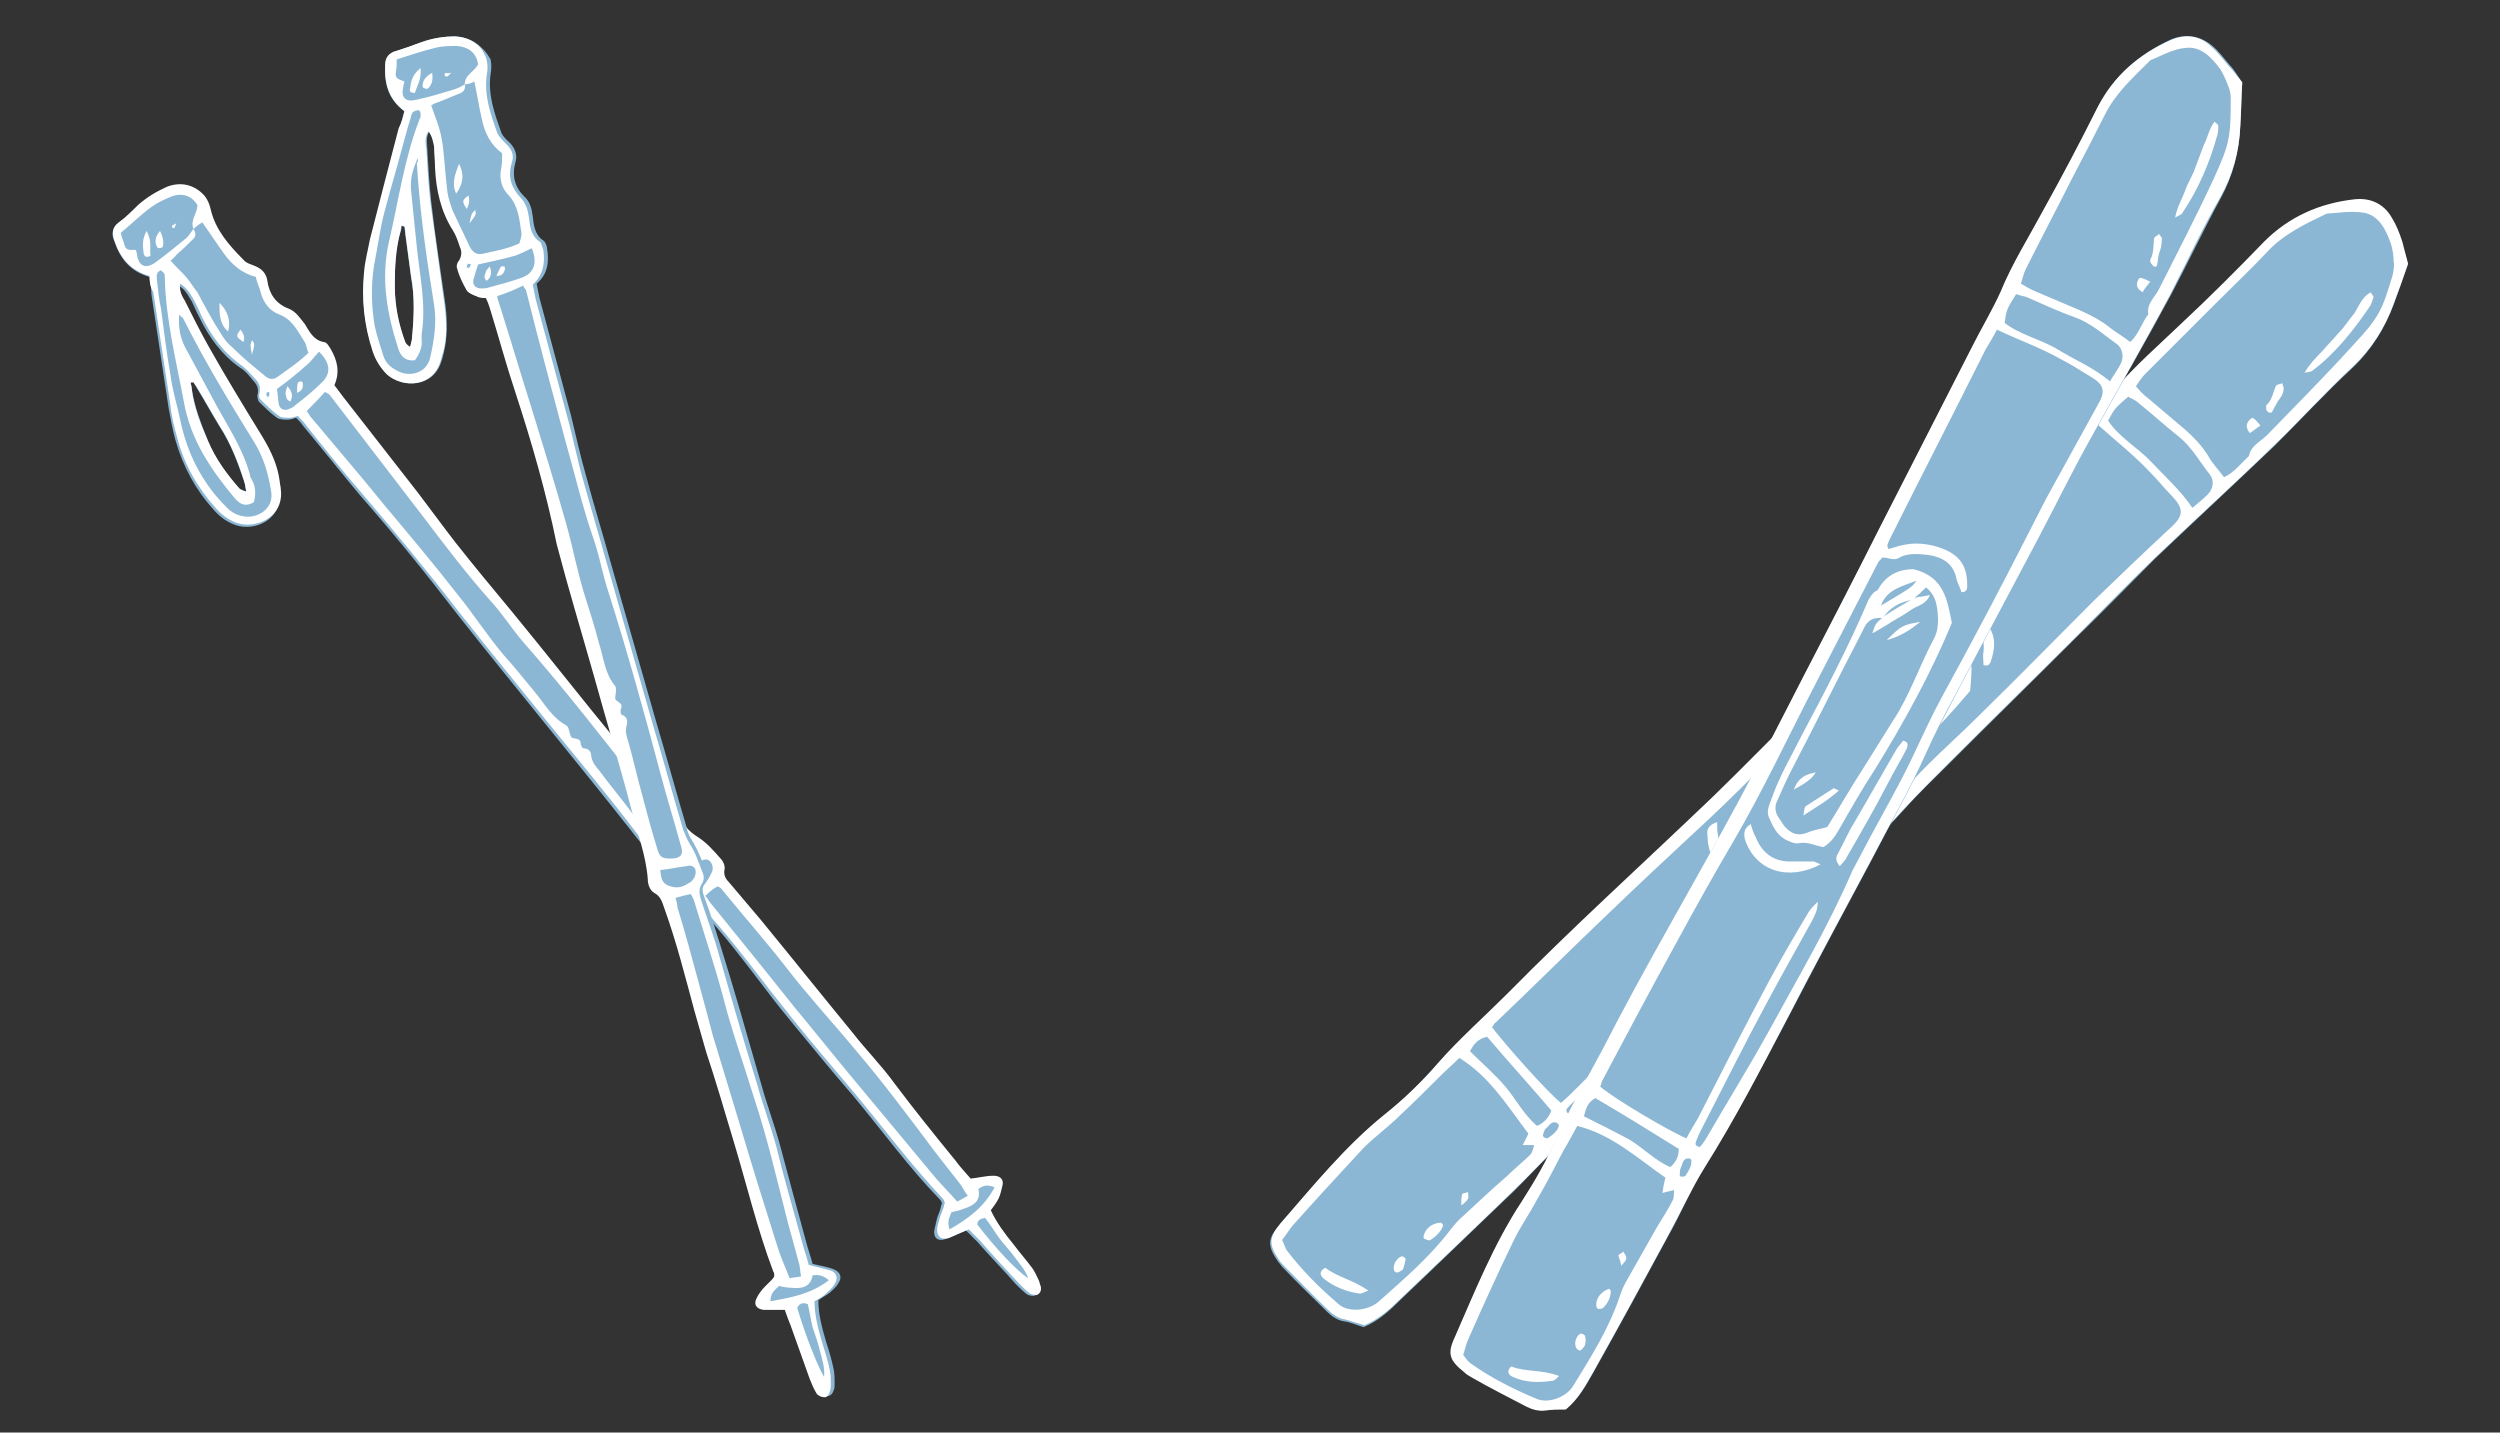 <?xml version="1.0" encoding="utf-8"?>
<!-- Generator: Adobe Illustrator 25.0.0, SVG Export Plug-In . SVG Version: 6.00 Build 0)  -->
<svg version="1.1" id="Calque_1" xmlns="http://www.w3.org/2000/svg" xmlns:xlink="http://www.w3.org/1999/xlink" x="0px" y="0px"
	 viewBox="0 0 260.9 149.5" style="enable-background:new 0 0 260.9 149.5;" xml:space="preserve">
<rect x="0" y="0" width="260.9" height="149.5" fill="#333333" stroke="none"/>
<style type="text/css">
	.st0{fill:#8CB7D4;}
	.st1{fill-rule:evenodd;clip-rule:evenodd;fill:#FFFFFF;}
</style>
<g>
	<g>
		<path class="st0" d="M249.8,31.8c0.5-1.4,1-2.8,1.5-4.2c-0.2-0.8-0.4-1.5-0.7-2.1c-0.3-0.9-0.6-1.7-1.1-2.5
			c-0.9-1.5-2.2-2.1-3.9-1.9c-3.6,0.4-6.8,1.7-9.4,4.4c-2.9,2.9-5.8,5.8-8.7,8.6c-2.3,2.2-4.7,4.2-6.8,6.7c-1.4,1.7-3,3.1-4.6,4.7
			c-4.9,5-9.8,10.1-14.8,15.1c-4.1,4.2-8.2,8.3-12.3,12.4c-3.4,3.4-6.8,7-10.3,10.3c-7.2,6.9-14.5,13.5-21.5,20.6
			c-2.4,2.4-4.9,4.7-7.2,7.2c-1.8,1.9-3.6,3.8-5.6,5.4c-4.1,3.3-7.5,7.4-10.9,11.4c-1.3,1.4-1.2,2.2-0.1,3.8
			c0.2,0.2,0.3,0.4,0.5,0.6c1.5,1.6,3.1,3.1,4.6,4.6c0.5,0.5,1.1,0.9,1.8,1c0.7,0.1,1.3,0.4,2,0.6c1.5-0.6,2.7-1.7,3.8-2.8
			c4-3.8,7.9-7.6,11.9-11.4c1.9-1.9,3.7-3.9,5.7-5.6c4.5-3.8,8.5-8,12.7-12.1c4.5-4.5,9-8.9,13.5-13.3c3-2.9,6-5.7,8.8-8.8
			c1.5-1.7,3.1-3.2,4.7-4.8c4.4-4.4,8.8-8.7,13.2-13.1c2.8-2.7,5.5-5.5,8.2-8.2c4.2-4,8.4-7.9,12.6-11.9c2.7-2.7,5.3-5.5,8.1-8.1
			C247.5,36.5,248.9,34.2,249.8,31.8z"/>
		<g>
			<path class="st1" d="M251.3,27.5c-0.5,1.5-1,2.9-1.5,4.2c-0.9,2.5-2.3,4.7-4.2,6.5c-2.8,2.6-5.3,5.4-8.1,8.1
				c-4.1,4-8.4,7.9-12.6,11.9c-2.8,2.7-5.5,5.5-8.2,8.2c-4.4,4.4-8.8,8.7-13.2,13.1c-1.6,1.6-3.2,3.2-4.7,4.8
				c-2.8,3.1-5.8,5.9-8.8,8.8c-4.5,4.4-9,8.9-13.5,13.3c-4.1,4.1-8.2,8.3-12.7,12.1c-2,1.7-3.8,3.8-5.7,5.6
				c-3.9,3.8-7.9,7.6-11.9,11.4c-1.1,1.1-2.2,2.1-3.8,2.8c-0.7-0.2-1.3-0.4-2-0.6c-0.7-0.1-1.3-0.5-1.8-1c-1.6-1.5-3.1-3.1-4.6-4.6
				c-0.2-0.2-0.4-0.4-0.5-0.6c-1.1-1.6-1.1-2.3,0.1-3.8c3.5-4,6.8-8.1,10.9-11.4c2-1.6,3.9-3.4,5.6-5.4c2.2-2.5,4.8-4.8,7.2-7.2
				c7-7.1,14.3-13.7,21.5-20.6c3.5-3.4,6.9-6.9,10.3-10.3c4.1-4.2,8.2-8.3,12.3-12.5c4.9-5,9.8-10.1,14.8-15.1
				c1.5-1.6,3.2-3,4.6-4.7c2.1-2.4,4.5-4.5,6.8-6.7c3-2.8,5.9-5.7,8.7-8.6c2.6-2.6,5.8-4,9.4-4.4c1.7-0.2,3.1,0.5,3.9,1.9
				c0.5,0.8,0.8,1.6,1.1,2.5C250.9,26,251.1,26.7,251.3,27.5z M162.9,115.1c0.7-0.6,1.2-1.1,1.8-1.7c3.7-3.7,7.4-7.5,11.2-11.2
				c2.1-2,4.2-3.9,6.3-5.9c0.3-0.2,0.7-0.4,1.2-0.6c-0.2,0.9-0.8,1.3-1.2,1.7c-2.5,2.3-4.9,4.6-7.4,7c-3.2,3.1-6.3,6.3-9.4,9.4
				c-0.6,0.6-1.2,1.2-1.8,1.8c-0.2,0.2-0.2,0.5,0.2,0.7c0.2-0.2,0.5-0.4,0.8-0.6c3.2-2.9,6.5-5.8,9.7-8.8c4.5-4.3,9.2-8.6,13.3-13.3
				c0.4-0.5,0.9-0.9,1.3-1.3c2.2-2.1,4.4-4.2,6.5-6.4c2-2,3.8-4.1,5.8-6.1c1.7-1.7,3.5-3.3,5.2-5c4.1-4,8.1-8.1,12.1-12.1
				c2.7-2.6,5.4-5.2,8.1-7.7c1.3-1.2,1.3-1.9,0.1-3.2c-0.8-0.8-1.5-1.7-2.3-2.5c-1.7-1.8-3.6-3.3-5.5-5c-0.7,0.6-1.2,1.1-1.8,1.7
				c-5.2,5.3-10.3,10.6-15.5,15.9c-0.2,0.2-0.6,0.4-0.3,0.9c0.5,0,0.9,0,1.4,0c1.3,0.1,2.5,0.5,3.5,1.3c1.8,1.3,2.3,2.6,1.6,4.8
				c-0.1,0.3-0.2,0.7-0.8,0.5c0-0.5-0.1-0.9,0-1.4c0.2-1.8-0.7-2.8-2.2-3.4c-0.9-0.4-1.8-0.8-2.8-0.6c-0.7,0.2-1.1-0.4-1.7-0.5
				c-0.2,0.1-0.4,0.2-0.5,0.4c-3.4,3.4-6.7,6.8-10.1,10.2c-4.3,4.4-8.5,8.8-13,12.9c-2.9,2.7-5.8,5.4-8.6,8.1c-4,3.8-8,7.8-12,11.6
				c-0.2,0.1-0.2,0.3-0.4,0.5C157,108.9,161.4,113.9,162.9,115.1z M232.1,49.8c1.1-0.5,1.8-1.5,2.6-2.2c0.2-1.1,1.2-1.5,1.9-2.2
				c3-3.1,6-6.1,8.9-9.3c2.8-3,3.1-3.7,4.2-7.4c0.1-0.5,0.2-1,0.1-1.4c0-0.6-0.1-1.3-0.3-1.9c-0.5-1.4-1.2-2.9-2.8-3.2
				c-1.3-0.2-2.6,0-3.9,0.1c-2.3,1.1-4.6,2.2-6.3,4.1c-1.6,1.7-3.4,3.4-5.1,5.1c-2.5,2.5-5.1,5.1-7.6,7.6c-0.3,0.3-0.6,0.8-0.9,1.2
				c0.4,0.5,0.8,0.9,1.2,1.2c1.3,1.1,2.6,2.2,3.9,3.3c0.9,0.8,1.7,1.6,2.4,2.7C230.9,48.4,231.5,49,232.1,49.8z M159.5,118.3
				c-2.2-2.9-4-5.9-7.2-7.9c-0.7,0.7-1.4,1.3-2,1.9c-1.4,1.4-2.8,2.8-4.2,4.1c-1.2,1.2-2.6,2.2-3.8,3.4c-2.5,2.7-5,5.4-7.4,8.1
				c-0.4,0.5-0.7,1-1.1,1.5c0.2,0.4,0.3,0.8,0.5,1.1c1.6,2.1,3.4,3.9,5.4,5.6c1,0.9,3,0.7,4.1-0.2c2.7-2.4,5.4-4.7,7.6-7.6
				c0.4-0.5,0.8-1,1.3-1.4c1.5-1.4,3-2.8,4.5-4.1c0.8-0.8,1.7-1.5,2.5-2.3c0.2-0.2,0.3-0.6,0.4-1c-0.5,0-0.8,0-1.2,0
				C159.1,119.1,159.3,118.8,159.5,118.3z M228.8,53c0.6-0.5,1.1-0.9,1.6-1.4c0.6-0.6,0.7-1.5,0.2-2.1c-1.1-1.4-1.9-2.9-3.3-4
				c-1.4-1.1-2.8-2.4-4.2-3.5c-0.3-0.3-0.7-0.4-1-0.6c-1.4,1.2-1.4,1.2-2.1,2.5c1.2,1.8,3.1,2.8,4.5,4.3
				C225.9,49.7,227.5,51.1,228.8,53z M153.4,109.7c1.3,1.3,2.6,2.4,3.7,3.7c1.1,1.3,1.9,2.9,3.3,4.1c0.7-0.3,1.2-0.8,1.5-1.6
				c-2.2-2.6-4.5-5.1-6.7-7.7C154.2,108.4,153.8,109,153.4,109.7z M162.7,117.4c-0.1-0.1-0.1-0.1-0.2-0.2c-0.6-0.3-0.8,0.3-1.2,0.6
				c-0.2,0.2-0.2,0.5-0.3,0.7c0,0,0.1,0.1,0.1,0.2c0.1,0,0.3,0.1,0.4,0.1C162.1,118.4,162.6,118,162.7,117.4z"/>
			<path class="st1" d="M203.4,65.6c2.8,1.7,2.4,4.1,2.2,6.5c-3.7,4.4-7.9,8.5-12.4,12.2c-1.8,1.5-3.6,3.2-5.4,4.8
				c-0.6,0.5-1.2,1-2.1,1.2c-0.7-0.4-1.4-1-2.3-1.2c-0.4-0.1-0.9-0.4-1.2-0.8c-0.7-0.8-0.8-1.8-0.9-2.8c-0.1-0.8,0.5-1.3,0.9-1.8
				c1.4-1.9,3.2-3.5,4.9-5.2c3.8-3.7,7.5-7.4,10.9-11.5c0.2-0.2,0.4-0.4,0.7-0.5c0.2-0.1,0.4-0.1,0.6-0.2
				C200.6,65.2,202,65.2,203.4,65.6z M202.3,68.6c-1.3-0.2-2.5,0-3.5,0.9h0c-0.9-0.4-1.6-0.3-2.2,0.5c-0.1,0.2-0.3,0.3-0.4,0.5
				c-3.6,3.7-7.3,7.4-10.9,11.2c-0.9,0.9-1.7,1.9-2.6,2.8c-0.5,0.5-0.6,1.1-0.4,1.7c0.1,0.3,0.2,0.7,0.3,1c0.4,0.9,1,1.5,2.1,1.4
				c0.8,0,1.5,0,2.2,0.1c1.9-1.6,3.7-3.2,5.5-4.8c1.4-1.2,2.9-2.5,4.3-3.7c2.5-2,4.4-4.7,6.7-6.9c0.7-0.7,1.1-1.7,1.3-2.6
				c0.2-0.9,0.2-1.8-0.4-2.7c-0.5,0.2-0.9,0.4-1.3,0.6C202.7,68.6,202.5,68.6,202.3,68.6z M199,68.2c0.7-0.2,1.5-0.3,2.2-0.5
				c0.7-0.2,1.5-0.2,2-0.8C201.7,66.9,200.1,66.8,199,68.2z"/>
			<path class="st1" d="M186.7,92.9c-0.3-0.7-0.1-1.1,0.2-1.3c0.9-0.9,1.8-1.8,2.7-2.7c2.1-1.9,4.1-3.8,6.2-5.7
				c0.4-0.3,0.8-0.6,1.1-0.8c0.5,0.3,0.4,0.6,0.1,0.8c-0.9,0.9-1.9,1.9-2.9,2.8c-2.2,2.1-4.4,4.2-6.6,6.2
				C187.4,92.4,187.1,92.6,186.7,92.9z"/>
			<path class="st1" d="M179.2,85.8c0,0.6,0,1,0.1,1.4c0.1,1.9,1.1,3.1,2.9,3.7c0.7,0.2,1.3,0.4,2,0.6c0.2,0.1,0.4,0.3,0.7,0.5
				c-3.8,0.7-6.7-1.4-6.7-4.8C178.1,86.7,178.2,86.1,179.2,85.8z"/>
			<path class="st1" d="M247.4,30.5c0.1,0.2,0.3,0.4,0.3,0.5c-0.1,0.3-0.2,0.7-0.4,1c-1.7,2.5-3.6,4.9-6,6.7
				c-0.1,0.1-0.3,0.1-0.8,0.2c0.6-1,1.2-1.6,1.8-2.2c0.6-0.7,1.2-1.3,1.8-2c0.6-0.6,1-1.3,1.6-2C246.2,31.9,246.5,31,247.4,30.5z"/>
			<path class="st1" d="M237.7,41.9c-0.2,0.4-0.4,0.7-0.6,1.1c0,0.1-0.3,0.1-0.4,0c-0.1-0.1-0.2-0.2-0.2-0.3c0-0.1,0-0.3,0-0.4
				c0.6-0.5,0.7-1.3,1-2c0.1-0.2,0.4-0.2,0.7-0.3c0,0.2,0.2,0.5,0.1,0.7C238.3,41.1,238,41.5,237.7,41.9
				C237.7,41.9,237.7,41.9,237.7,41.9z"/>
			<path class="st1" d="M234.8,45.2c-0.5-0.6-0.4-1.1,0.1-1.5c0.2-0.2,0.4,0,1,0.7C235.5,44.7,235.2,44.9,234.8,45.2z"/>
			<path class="st1" d="M138.3,132.3c1.3,1,3,1.3,4.5,2.4c-0.4,0.1-0.6,0.3-0.9,0.3c-1.4-0.2-2.7-0.7-3.8-1.6
				C137.8,133.1,137.6,132.7,138.3,132.3z"/>
			<path class="st1" d="M150.6,127.9c-0.2,0.6-0.7,1.1-1.3,1.5c-0.1,0.1-0.4,0-0.6-0.1c-0.1,0-0.2-0.2-0.1-0.4
				c0.2-0.8,1-1.3,1.8-1.3C150.5,127.7,150.6,127.8,150.6,127.9z"/>
			<path class="st1" d="M146.4,132.5c-0.2,0.1-0.4,0.3-0.6,0.3c-0.1,0-0.3-0.1-0.3-0.2c-0.2-0.5,0.2-1.3,0.8-1.5
				c0.1,0,0.4,0.2,0.4,0.3C146.6,131.9,146.5,132.2,146.4,132.5z"/>
			<path class="st1" d="M152.5,125.8c0-0.6,0-0.9,0.1-1.2c0.1-0.1,0.4-0.1,0.6-0.2c0,0.2,0.1,0.5,0,0.7
				C153.1,125.3,152.9,125.5,152.5,125.8z"/>
			<path class="st1" d="M202.9,68.5c0.4,0.1,0.8,0.2,1.3,0.3c-0.7,0.8-1.5,0.7-2.2,0.8c-0.8,0.2-1.6,0.4-2.4,0.6
				c-0.7,0.2-1.5,0.3-2.3,0.5c0.5-0.8,0.5-0.8,1.5-1.2h0c1.2-0.3,2.4-0.6,3.5-0.9C202.5,68.6,202.7,68.6,202.9,68.5z"/>
			<path class="st1" d="M189,85.3c-1.4,0.7-2.7,0.9-4.3,1.3c0.3-0.5,0.4-0.8,0.6-0.9c1.1-0.3,2.2-0.6,3.2-0.9
				C188.5,84.8,188.7,85,189,85.3z"/>
			<path class="st1" d="M202.4,71.1c-1.2,0.5-2.4,0.8-3.9,0.8C200.3,70.9,200.6,70.8,202.4,71.1z"/>
			<path class="st1" d="M187.2,82.7c-0.7,0.6-1.6,0.8-2.7,1C185.4,82.7,186.3,82.6,187.2,82.7z"/>
		</g>
	</g>
	<g>
		<path class="st0" d="M233.8,13.1c0.1-1.5,0.1-2.9,0.2-4.5c-0.5-0.7-0.8-1.3-1.3-1.8c-0.6-0.7-1.1-1.4-1.8-2
			c-1.3-1.1-2.8-1.3-4.3-0.7c-3.3,1.5-5.9,3.7-7.6,7c-1.8,3.6-3.7,7.3-5.7,10.8c-1.5,2.8-3.2,5.4-4.4,8.4c-0.8,2-2,3.9-3,5.8
			c-3.2,6.3-6.4,12.6-9.6,18.8c-2.7,5.2-5.3,10.4-8,15.6c-2.2,4.3-4.4,8.7-6.7,12.9c-4.8,8.7-9.8,17.3-14.3,26.1
			c-1.5,3-3.3,5.9-4.7,9c-1.1,2.4-2.3,4.7-3.7,6.8c-2.9,4.4-4.9,9.4-7,14.2c-0.8,1.8-0.5,2.4,1,3.6c0.2,0.2,0.5,0.3,0.7,0.5
			c1.9,1,3.8,2.1,5.8,3.1c0.6,0.3,1.3,0.5,2,0.4c0.7-0.1,1.4-0.1,2.1-0.1c1.3-1.1,2-2.4,2.8-3.8c2.7-4.8,5.3-9.6,7.9-14.4
			c1.3-2.3,2.3-4.8,3.8-7.1c3.1-5,5.8-10.2,8.5-15.3c2.9-5.6,5.9-11.2,8.9-16.8c1.9-3.7,4-7.3,5.7-11.1c0.9-2.1,2-4,3-6
			c2.9-5.5,5.8-11,8.7-16.4c1.8-3.4,3.6-6.9,5.4-10.3c2.8-5.1,5.7-10.1,8.4-15.1c1.8-3.4,3.4-6.8,5.2-10.1
			C233,18.4,233.7,15.8,233.8,13.1z"/>
		<g>
			<path class="st1" d="M234,8.6c-0.1,1.5-0.1,3-0.2,4.5c-0.1,2.7-0.8,5.2-2.1,7.5c-1.9,3.3-3.5,6.8-5.2,10.1
				c-2.7,5.1-5.6,10.1-8.4,15.2c-1.9,3.4-3.6,6.9-5.4,10.3c-2.9,5.5-5.8,10.9-8.7,16.4c-1.1,2-2.1,4-3,6c-1.7,3.8-3.8,7.4-5.7,11.1
				c-3,5.6-6,11.2-8.9,16.8c-2.7,5.2-5.4,10.4-8.5,15.3c-1.4,2.3-2.5,4.7-3.8,7.1c-2.6,4.8-5.2,9.6-7.9,14.4
				c-0.8,1.4-1.5,2.7-2.8,3.8c-0.7,0-1.4,0-2.1,0.1c-0.7,0.1-1.4-0.1-2-0.4c-1.9-1-3.9-2-5.8-3.1c-0.2-0.1-0.5-0.3-0.7-0.5
				c-1.5-1.2-1.8-1.9-1-3.6c2.1-4.8,4.1-9.8,7-14.2c1.4-2.2,2.7-4.4,3.7-6.8c1.4-3.1,3.1-6,4.7-9c4.5-8.8,9.6-17.4,14.3-26.1
				c2.3-4.3,4.5-8.6,6.7-12.9c2.7-5.2,5.4-10.4,8-15.6c3.2-6.3,6.4-12.5,9.6-18.8c1-2,2.1-3.8,3-5.8c1.2-2.9,2.9-5.6,4.4-8.4
				c2-3.6,3.9-7.2,5.7-10.8c1.7-3.3,4.3-5.5,7.6-7c1.6-0.7,3.1-0.5,4.3,0.7c0.7,0.6,1.2,1.3,1.8,2C233.1,7.4,233.5,8,234,8.6z
				 M176,118.8c0.4-0.8,0.8-1.4,1.2-2.1c2.4-4.7,4.8-9.4,7.3-14.1c1.4-2.6,2.8-5,4.3-7.5c0.2-0.3,0.5-0.6,0.9-1c0,0.9-0.3,1.4-0.6,2
				c-1.6,2.9-3.3,5.9-4.9,8.9c-2.1,3.9-4.1,7.9-6.1,11.8c-0.4,0.8-0.8,1.5-1.1,2.3c-0.1,0.3-0.1,0.5,0.4,0.6
				c0.2-0.2,0.4-0.5,0.6-0.8c2.2-3.8,4.5-7.5,6.6-11.3c3-5.5,6.2-10.9,8.7-16.7c0.3-0.6,0.6-1.1,0.9-1.7c1.4-2.7,2.9-5.3,4.3-8
				c1.3-2.5,2.4-5.1,3.7-7.6c1.1-2.1,2.3-4.2,3.4-6.3c2.7-5,5.3-10.1,7.9-15.2c1.8-3.3,3.6-6.5,5.4-9.8c0.9-1.5,0.7-2.2-0.9-3.1
				c-1-0.6-1.9-1.2-2.9-1.7c-2.1-1.2-4.4-2-6.7-3.1c-0.4,0.8-0.8,1.4-1.2,2.1c-3.3,6.6-6.7,13.2-10,19.8c-0.1,0.3-0.4,0.6-0.1,1
				c0.4-0.1,0.9-0.3,1.4-0.4c1.3-0.3,2.5-0.2,3.8,0.2c2.1,0.7,3,1.8,3,4c0,0.3,0,0.7-0.6,0.7c-0.1-0.4-0.4-0.9-0.5-1.3
				c-0.3-1.7-1.5-2.4-3.1-2.6c-1-0.1-2-0.2-2.9,0.3c-0.6,0.4-1.2-0.1-1.8,0c-0.1,0.2-0.3,0.3-0.4,0.5c-2.2,4.3-4.4,8.5-6.6,12.8
				c-2.8,5.4-5.4,11-8.5,16.3c-2,3.4-3.9,6.8-5.8,10.3c-2.7,4.9-5.3,9.8-7.9,14.7c-0.1,0.2-0.1,0.4-0.2,0.6
				C168.5,114.7,174.3,118.1,176,118.8z M222.3,35.7c0.9-0.8,1.2-2,1.9-2.9c-0.2-1.1,0.7-1.8,1.1-2.6c1.9-3.8,3.9-7.6,5.7-11.5
				c1.7-3.7,1.8-4.4,1.8-8.4c0-0.5-0.1-1-0.3-1.4c-0.2-0.6-0.5-1.2-0.8-1.7c-0.9-1.2-2-2.4-3.6-2.2c-1.3,0.1-2.5,0.8-3.7,1.3
				c-1.8,1.8-3.7,3.5-4.8,5.8c-1.1,2.2-2.2,4.3-3.3,6.4c-1.6,3.2-3.3,6.4-4.9,9.6c-0.2,0.4-0.3,0.9-0.5,1.5c0.5,0.3,1,0.6,1.5,0.8
				c1.6,0.7,3.1,1.3,4.7,2c1.1,0.5,2.1,1,3.1,1.8C220.8,34.7,221.6,35.1,222.3,35.7z M173.8,122.9c-3-2.1-5.6-4.5-9.2-5.4
				c-0.5,0.9-0.9,1.7-1.4,2.5c-0.9,1.7-1.8,3.5-2.8,5.2c-0.8,1.5-1.8,2.9-2.5,4.4c-1.6,3.3-3.1,6.6-4.6,10c-0.3,0.6-0.4,1.2-0.6,1.8
				c0.3,0.4,0.5,0.7,0.8,0.9c2.1,1.5,4.5,2.7,6.9,3.7c1.2,0.5,3.1-0.2,3.8-1.4c1.9-3.1,3.8-6.1,4.9-9.5c0.2-0.6,0.5-1.2,0.8-1.7
				c1-1.8,2-3.5,3-5.3c0.6-1,1.2-1.9,1.7-2.9c0.1-0.3,0.1-0.6,0.1-1c-0.5,0.1-0.8,0.2-1.2,0.3C173.6,123.7,173.7,123.3,173.8,122.9z
				 M220.2,39.8c0.4-0.7,0.8-1.2,1.1-1.8c0.4-0.7,0.2-1.7-0.4-2.1c-1.4-1-2.7-2.2-4.4-2.8c-1.7-0.6-3.4-1.4-5-2.1
				c-0.4-0.1-0.8-0.2-1.1-0.3c-1,1.6-1,1.6-1.2,3c1.7,1.3,3.8,1.7,5.6,2.8C216.4,37.5,218.4,38.3,220.2,39.8z M165.3,116.5
				c1.6,0.8,3.2,1.6,4.7,2.4c1.5,0.9,2.7,2.2,4.3,2.9c0.6-0.5,0.9-1.1,0.9-1.9c-2.9-1.8-5.8-3.6-8.7-5.3
				C165.7,115,165.5,115.7,165.3,116.5z M176.5,121c-0.1,0-0.1-0.1-0.2-0.1c-0.7-0.1-0.7,0.6-0.9,1c-0.1,0.2-0.1,0.5-0.1,0.8
				c0,0,0.1,0.1,0.2,0.1c0.1,0,0.3,0,0.4-0.1C176.2,122.2,176.6,121.7,176.5,121z"/>
			<path class="st1" d="M199.7,59.4c3.2,0.8,3.5,3.2,4,5.6c-2.2,5.3-5,10.4-8.1,15.4c-1.3,2-2.5,4.1-3.7,6.2
				c-0.4,0.7-0.8,1.3-1.6,1.8c-0.8-0.1-1.6-0.6-2.6-0.4c-0.4,0.1-1-0.2-1.4-0.4c-0.9-0.5-1.3-1.4-1.7-2.3c-0.3-0.7,0.1-1.4,0.3-2
				c0.8-2.3,2-4.3,3.1-6.5c2.5-4.7,4.9-9.3,7-14.2c0.1-0.2,0.3-0.5,0.5-0.7c0.1-0.2,0.4-0.2,0.5-0.4
				C196.9,59.9,198.3,59.4,199.7,59.4z M199.6,62.6c-1.3,0.2-2.4,0.8-3.1,1.9h0c-1-0.1-1.6,0.2-2,1.1c-0.1,0.2-0.2,0.4-0.3,0.6
				c-2.4,4.6-4.7,9.3-7.1,13.9c-0.6,1.1-1.1,2.3-1.6,3.4c-0.3,0.6-0.3,1.2,0.1,1.8c0.2,0.3,0.4,0.6,0.6,0.9c0.7,0.8,1.4,1.1,2.4,0.7
				c0.7-0.3,1.5-0.4,2.1-0.6c1.3-2.1,2.5-4.2,3.8-6.2c1-1.6,2-3.2,3-4.8c1.8-2.7,2.8-5.8,4.3-8.6c0.5-0.9,0.5-1.9,0.4-2.9
				c-0.1-0.9-0.3-1.8-1.2-2.5c-0.4,0.4-0.7,0.7-1.1,1C200,62.4,199.8,62.5,199.6,62.6z M196.3,63.2c0.7-0.4,1.3-0.8,2-1.2
				c0.6-0.4,1.3-0.7,1.7-1.4C198.5,61.2,196.9,61.5,196.3,63.2z"/>
			<path class="st1" d="M192,90.4c-0.5-0.6-0.4-1-0.2-1.3c0.6-1.1,1.1-2.3,1.8-3.4c1.4-2.4,2.8-4.9,4.2-7.3c0.2-0.4,0.6-0.8,0.8-1.1
				c0.6,0.1,0.5,0.5,0.4,0.8c-0.6,1.2-1.3,2.3-1.9,3.5c-1.4,2.7-2.9,5.3-4.4,7.9C192.6,89.8,192.3,90,192,90.4z"/>
			<path class="st1" d="M182.7,86c0.2,0.6,0.3,1,0.5,1.3c0.7,1.8,2,2.7,3.9,2.6c0.7,0,1.4,0,2.1,0c0.2,0,0.5,0.2,0.8,0.3
				c-3.4,1.8-6.8,0.7-7.9-2.6C182,87.1,181.9,86.5,182.7,86z"/>
			<path class="st1" d="M231.1,12.7c0.2,0.2,0.4,0.3,0.4,0.4c0,0.3,0,0.7-0.1,1c-0.8,2.9-2,5.7-3.7,8.2c-0.1,0.1-0.3,0.2-0.7,0.4
				c0.2-1.1,0.7-1.9,1-2.7c0.3-0.9,0.8-1.6,1.1-2.5c0.3-0.8,0.6-1.6,0.9-2.4C230.4,14.4,230.5,13.5,231.1,12.7z"/>
			<path class="st1" d="M225.3,26.5c-0.1,0.4-0.1,0.8-0.2,1.2c0,0.1-0.2,0.2-0.3,0.1c-0.1,0-0.2-0.2-0.3-0.3s-0.1-0.3-0.1-0.4
				c0.4-0.7,0.3-1.5,0.4-2.2c0-0.2,0.4-0.3,0.5-0.5c0.1,0.2,0.4,0.4,0.3,0.6C225.6,25.6,225.5,26,225.3,26.5
				C225.3,26.5,225.3,26.5,225.3,26.5z"/>
			<path class="st1" d="M223.6,30.5c-0.7-0.4-0.7-0.9-0.4-1.4c0.1-0.2,0.4-0.1,1.2,0.3C224.1,29.8,223.8,30.1,223.6,30.5z"/>
			<path class="st1" d="M157.7,142.6c1.5,0.6,3.2,0.3,5,1c-0.3,0.3-0.5,0.5-0.7,0.5c-1.4,0.2-2.8,0.2-4.1-0.4
				C157.4,143.5,157.2,143.1,157.7,142.6z"/>
			<path class="st1" d="M168.1,134.7c0,0.7-0.3,1.3-0.8,1.8c-0.1,0.1-0.4,0.1-0.5,0.1c-0.1,0-0.2-0.2-0.2-0.3
				c-0.1-0.8,0.5-1.5,1.3-1.8C168,134.5,168,134.6,168.1,134.7z"/>
			<path class="st1" d="M165.4,140.4c-0.1,0.2-0.3,0.4-0.4,0.5c-0.1,0.1-0.3,0-0.4-0.1c-0.4-0.4-0.2-1.3,0.3-1.6
				c0.1-0.1,0.5,0.1,0.5,0.2C165.5,139.7,165.5,140,165.4,140.4z"/>
			<path class="st1" d="M169.2,132.1c-0.1-0.6-0.3-0.9-0.3-1.1c0-0.1,0.4-0.2,0.5-0.4c0.1,0.2,0.3,0.4,0.3,0.6
				C169.8,131.5,169.5,131.7,169.2,132.1z"/>
			<path class="st1" d="M200.1,62.3c0.4,0,0.8-0.1,1.3-0.2c-0.4,1-1.3,1.1-1.9,1.5c-0.7,0.5-1.4,0.9-2.1,1.3c-0.6,0.4-1.3,0.8-2,1.2
				c0.3-0.9,0.2-0.9,1.1-1.7h0c1-0.7,2.1-1.3,3.1-1.9C199.8,62.5,200,62.4,200.1,62.3z"/>
			<path class="st1" d="M191.9,82.5c-1.1,1-2.3,1.7-3.7,2.6c0.1-0.6,0.1-0.9,0.3-1c0.9-0.6,1.9-1.2,2.8-1.8
				C191.3,82.2,191.5,82.3,191.9,82.5z"/>
			<path class="st1" d="M200.4,64.9c-1,0.8-2,1.5-3.5,1.9C198.4,65.3,198.6,65.2,200.4,64.9z"/>
			<path class="st1" d="M189.5,80.6c-0.5,0.8-1.2,1.2-2.3,1.8C187.7,81.1,188.5,80.8,189.5,80.6z"/>
		</g>
	</g>
</g>
<g>
	<g>
		<path class="st0" d="M17.4,19.6c-1.1,0.4-2.1,1.1-3,1.9c-0.7,0.6-1.3,1.3-2,1.8c-0.7,0.5-0.8,1.1-0.5,1.8c0.6,1.8,1.6,3.2,3.7,3.8
			c0.1,0.6,0.2,1.2,0.2,1.8c0.6,4,1.2,7.9,1.8,11.9c0.2,1.1,0.4,2.2,0.7,3.3c0.8,2.8,2.1,5.2,4,7.3c0.6,0.7,1.4,1.3,2.3,1.6
			c2,0.7,5-0.6,4.5-3.6c0-0.2-0.1-0.5-0.1-0.7c-0.2-1.7-0.9-3.2-1.8-4.7c-1.9-3.1-3.8-6.3-5.6-9.4c-0.9-1.6-1.7-3.2-2.5-4.8
			c-0.3-0.5-0.6-1.1-0.5-1.8c0.6,0.3,0.9,0.8,1.2,1.3c0.4,0.6,0.6,1.3,1,2c1,2.1,2.4,4,4.3,5.3c0.5,0.3,0.9,0.8,1.3,1.3
			c0.4,0.4,0.6,0.8,0.5,1.4c-0.1,0.2,0,0.6,0.1,0.8c0.6,0.6,1.2,1.2,1.9,1.7c0.3,0.2,0.8,0.2,1.1,0.2c0.3,0,0.6-0.1,0.9-0.2
			c0.3,0.3,0.5,0.5,0.7,0.8c2,2.4,3.9,4.8,5.9,7.2c3.6,4.1,7,8.3,10.3,12.6c3,3.8,6,7.5,9,11.2c3,3.7,6,7.4,9,11.2
			c1.5,2,3.3,3.7,4.4,6c0.2,0.5,0.7,1,1.2,1.1c0.7,0.1,1.1,0.6,1.5,1c2.6,2.7,4.9,5.8,7.2,8.8c0.9,1.2,1.8,2.3,2.7,3.4
			c2,2.4,4,4.9,6.1,7.3c3.1,3.7,5.9,7.6,9.2,11c0.1,0.1,0.2,0.3,0.2,0.4c-0.1,0.2-0.1,0.4-0.2,0.7c-0.1,0.3-0.2,0.5-0.3,0.8
			c-0.1,0.4-0.2,0.9-0.3,1.3c-0.1,0.8,0.4,1.2,1.2,0.9c0.7-0.2,1.3-0.6,2.1-0.9c0.4,0.4,0.8,0.8,1.2,1.2c1.3,1.5,2.7,2.9,4,4.4
			c0.4,0.4,0.8,0.8,1.2,1.1c0.2,0.1,0.6,0.2,0.8,0.1c0.4-0.1,0.4-0.5,0.3-0.9c0-0.2-0.1-0.4-0.2-0.6c-0.2-0.5-0.4-0.9-0.7-1.3
			c-0.6-0.8-1.2-1.6-1.9-2.4c-0.9-1.1-1.8-2.3-2.4-3.6c0.3-0.4,0.6-0.8,0.8-1.2c0.2-0.4,0.4-0.8,0.4-1.3c0.1-0.7-0.3-1.1-0.9-1.1
			c-0.8,0-1.6,0.2-2.4,0.3c-0.5-0.6-1-1.3-1.6-1.9c-2.1-2.7-4.3-5.4-6.4-8.1c-1.4-1.8-2.9-3.4-4.3-5.2c-3.2-3.9-6.4-7.9-9.6-11.8
			c-1.1-1.3-2.2-2.6-3.3-3.9c-0.3-0.4-0.7-0.8-0.5-1.3c0.1-0.5-0.1-0.9-0.4-1.2c-0.8-0.8-1.5-1.6-2.3-2.2c-0.5-0.3-0.9-0.6-1.3-1.1
			c-2.4-3-4.8-6-7.2-8.9c-3.7-4.5-7.3-9.1-11-13.6c-1.9-2.4-3.9-4.7-5.8-7.1c-1.4-1.7-2.7-3.5-4-5.3c-2.6-3.3-5.2-6.7-7.8-10
			c-0.3-0.4-0.6-0.8-0.9-1.2c0.7-1.4,0.3-2.6-0.3-3.8c-0.2-0.3-0.4-0.6-0.7-0.7c-1.1-0.2-1.5-1.1-2-1.9c-0.4-0.7-0.9-1.3-1.7-1.6
			c-1.3-0.5-2-1.5-2.2-2.9c-0.1-0.7-0.5-1.2-1.2-1.5c-0.5-0.2-1-0.4-1.3-0.7c-1.4-1.5-2.8-3.1-3.4-5.2c-0.1-0.5-0.3-1-0.6-1.4
			C20.4,19.4,18.9,19,17.4,19.6z M25.7,51.3c-0.3-0.1-0.5-0.2-0.7-0.3c-1.4-1.5-2.5-3.1-3.3-5c-0.7-1.8-1.4-3.5-1.7-5.5
			c0-0.2-0.1-0.4-0.1-0.6c0.1,0,0.2,0,0.3,0c0.1,0.2,0.3,0.5,0.4,0.7c0.8,1.3,1.5,2.6,2.3,3.9c1.2,1.8,1.9,3.8,2.6,5.8
			C25.6,50.6,25.6,50.9,25.7,51.3z"/>
		<g>
			<path class="st1" d="M15.6,28.8c-2.1-0.6-3.1-2-3.7-3.8c-0.2-0.7-0.2-1.3,0.5-1.8c0.7-0.5,1.4-1.2,2-1.8c0.9-0.8,1.9-1.4,3-1.9
				c1.5-0.6,3-0.2,4,1c0.3,0.4,0.5,0.9,0.6,1.4c0.5,2.1,1.9,3.7,3.4,5.2c0.3,0.4,0.9,0.5,1.3,0.7c0.7,0.3,1.1,0.8,1.2,1.5
				c0.2,1.4,0.9,2.4,2.2,2.9c0.8,0.3,1.2,1,1.7,1.6c0.5,0.8,0.9,1.7,2,1.9c0.3,0,0.5,0.4,0.7,0.7c0.7,1.2,1,2.4,0.4,3.8
				c0.3,0.4,0.6,0.8,0.9,1.2c2.6,3.3,5.2,6.7,7.8,10c1.3,1.7,2.6,3.5,4,5.3c1.9,2.4,3.8,4.7,5.8,7.1c3.7,4.5,7.3,9.1,11,13.6
				c2.4,3,4.8,6,7.2,8.9c0.3,0.4,0.8,0.8,1.3,1.1c0.9,0.6,1.6,1.4,2.3,2.2c0.3,0.3,0.5,0.8,0.4,1.2c-0.1,0.6,0.2,1,0.5,1.3
				c1.1,1.3,2.2,2.6,3.3,3.9c3.2,3.9,6.4,7.9,9.6,11.8c1.4,1.8,3,3.4,4.3,5.2c2.1,2.8,4.2,5.4,6.4,8.1c0.5,0.7,1.1,1.3,1.6,1.9
				c0.9-0.1,1.6-0.3,2.4-0.3c0.7,0,1.1,0.4,0.9,1.1c-0.1,0.4-0.2,0.9-0.4,1.3s-0.5,0.8-0.8,1.2c0.6,1.3,1.5,2.5,2.4,3.6
				c0.6,0.8,1.3,1.6,1.9,2.4c0.3,0.4,0.5,0.9,0.7,1.3c0.1,0.2,0.1,0.4,0.2,0.6c0.1,0.4,0,0.7-0.3,0.9c-0.2,0.1-0.6,0-0.8-0.1
				c-0.4-0.3-0.8-0.7-1.2-1.1c-1.3-1.4-2.7-2.9-4-4.4c-0.4-0.4-0.8-0.8-1.2-1.2c-0.7,0.3-1.4,0.6-2.1,0.9c-0.8,0.2-1.2-0.1-1.2-0.9
				c0-0.4,0.2-0.9,0.3-1.3c0.1-0.3,0.2-0.5,0.3-0.8c0.1-0.2,0.1-0.4,0.2-0.7c-0.1-0.2-0.1-0.3-0.2-0.4c-3.3-3.5-6.2-7.4-9.2-11
				c-2-2.4-4.1-4.8-6.1-7.3c-0.9-1.1-1.8-2.3-2.7-3.4c-2.3-3-4.6-6-7.2-8.8c-0.4-0.4-0.8-0.9-1.5-1c-0.6-0.1-1-0.6-1.2-1.1
				c-1.1-2.2-2.9-4-4.4-6c-2.9-3.8-6-7.5-9-11.2S51,67.8,48,64c-3.3-4.3-6.8-8.5-10.3-12.6c-2-2.3-4-4.8-5.9-7.2
				c-0.2-0.3-0.5-0.5-0.7-0.8c-0.3,0.1-0.6,0.2-0.9,0.2c-0.4,0-0.9,0-1.1-0.2c-0.7-0.5-1.3-1.1-1.9-1.7c-0.2-0.2-0.2-0.5-0.1-0.8
				c0.1-0.6-0.1-1-0.5-1.4c-0.4-0.4-0.8-0.9-1.3-1.3c-2-1.4-3.3-3.2-4.3-5.3c-0.3-0.7-0.6-1.3-1-2c-0.3-0.5-0.6-0.9-1.2-1.3
				c-0.1,0.8,0.2,1.3,0.5,1.8c0.8,1.6,1.6,3.2,2.5,4.8c1.8,3.2,3.7,6.3,5.6,9.4c0.9,1.5,1.6,3,1.8,4.7c0,0.2,0.1,0.5,0.1,0.7
				c0.4,3-2.6,4.2-4.5,3.6c-0.9-0.3-1.7-0.9-2.3-1.6c-1.9-2.1-3.3-4.6-4-7.3c-0.3-1.1-0.6-2.2-0.7-3.3c-0.6-4-1.2-7.9-1.8-11.9
				C15.7,30,15.6,29.5,15.6,28.8z M20.2,23.9c-0.4-0.9,0.4-1.6,0.4-2.5c-0.6-1-1.6-1.3-2.7-0.9c-0.7,0.3-1.4,0.6-2.1,1.1
				c-1.1,0.8-2.1,1.8-3.2,2.7c0.1,0.5,0.3,0.9,0.4,1.3c0.2,0.7,0.8,0.4,1.2,0.5c0,0.2,0.1,0.3,0.1,0.5c0.2,1.2,0.9,1.5,1.9,0.8
				c1.1-0.8,2.2-1.7,3.3-2.6C19.8,24.5,20,24.1,20.2,23.9c0.2,0.3,0.3,0.7,0,1c-0.6,0.6-1.1,1.1-1.7,1.6c-0.2,0.2-0.4,0.5-0.7,0.7
				c0.6,0.7,1.2,1.2,1.7,1.8c0.4,0.5,0.7,1,1.1,1.5c0.8,1.5,1.6,3,2.5,4.4c0.3,0.5,0.7,1,1.2,1.4c1,1,2.1,1.9,3.2,2.8
				c0.5,0.5,1,0.6,1.5,0.2c1.1-0.8,2.2-1.5,3.2-2.5C32,36.5,32,36,31.8,35.7c-0.7-1.1-1.3-2.4-2.7-2.9c-1-0.4-1.6-1.2-1.9-2.3
				c-0.1-0.5-0.4-1-0.5-1.6c-1.5-0.4-2.5-1.3-3.3-2.4c-0.8-1.1-1.5-2.2-2.3-3.3C20.8,23.4,20.5,23.6,20.2,23.9z M32,42.9
				c0.2,0.2,0.3,0.5,0.5,0.7c2.5,3,5.1,6,7.6,9.1c2.6,3.1,5.2,6.2,7.7,9.4c1.7,2.1,3.1,4.3,4.8,6.3c1.1,1.2,2.1,2.5,3.2,3.8
				c1,1.2,1.8,2.7,3.3,3.5c0.3,0.2,0.3,0.8,0.5,1.2c0.2,0.3,1,0,1,0.7c0,0.2,0.2,0.5,0.3,0.5c0.6,0,0.8,0.4,0.8,0.8
				c0.1,0.7,0.5,1.1,0.9,1.6c1.1,1.5,2.3,2.9,3.4,4.4c1.2,1.6,2.4,3.1,3.7,4.7c0.5,0.7,0.9,0.7,1.6,0.4c0.4-0.2,0.8-0.4,1-0.9
				c0-0.6-0.5-0.9-0.8-1.3c-1.5-1.8-3-3.6-4.4-5.4C63.1,77.3,59,72,54.6,67c-1.2-1.4-2.2-3-3.5-4.4c-2.4-2.7-4.6-5.6-6.8-8.5
				c-3.3-4.3-6.6-8.6-9.9-12.9c-0.1-0.1-0.3-0.2-0.5-0.3C33.3,41.6,32.7,42.2,32,42.9z M73.6,93.5c0.3,0.3,0.4,0.6,0.6,0.8
				c1.7,2.1,3.4,4.2,5.1,6.3c1.2,1.5,2.4,3,3.6,4.5c2,2.4,3.9,4.8,5.9,7.2c3,3.6,5.9,7.1,8.9,10.7c0.7,0.8,1.5,1.6,2.2,2.4
				c0.4-0.2,0.7-0.4,1.1-0.6c-0.3-0.4-0.5-0.8-0.7-1.1c-0.9-1.2-1.9-2.4-2.8-3.6c-2.7-3.6-5.3-7.1-8.2-10.5c-2.4-2.9-5-5.7-7.3-8.7
				c-2.1-2.7-4.4-5.3-6.6-8c-0.1-0.2-0.3-0.3-0.5-0.4C74.5,92.7,74.1,93,73.6,93.5z M18.7,32.8c-0.1,1.4,0.1,2.4,0.6,3.4
				c0.9,1.7,1.9,3.5,2.8,5.2c1.4,2.7,3.2,5.2,4,8.2c0,0.2,0.1,0.3,0.2,0.5c0.4,0.7,0.4,1.5,0.2,2.3c-0.8,0.5-1.4,0.3-2-0.4
				c-2.5-3-4.6-6.1-5.3-10c-0.8-4.3-1.9-8.6-2-13c0-0.2,0-0.4-0.1-0.5c-0.1-0.1-0.3-0.3-0.3-0.3c-0.2,0.1-0.4,0.2-0.4,0.4
				c-0.1,0.3,0,0.6,0,0.8c0.1,1,0.2,1.9,0.4,2.8c0.3,2.3,0.6,4.7,1,7c0.2,1.6,0.7,3.1,1,4.6c0.5,2.4,1.4,4.7,2.8,6.7
				c0.6,0.9,1.3,1.7,2.1,2.5c0.5,0.5,1.1,0.8,1.8,0.9c1.4,0.2,3.1-0.8,2.8-2.6c-0.3-1.9-0.8-3.6-1.8-5.2c-2.6-4.2-5.2-8.5-7.4-12.9
				C19,33.1,18.8,33,18.7,32.8z M20.2,39.9c-0.1,0-0.2,0-0.3,0c0,0.2,0.1,0.4,0.1,0.6c0.2,1.9,0.9,3.7,1.7,5.5c0.8,1.9,2,3.5,3.3,5
				c0.1,0.1,0.3,0.2,0.7,0.3c-0.1-0.5-0.1-0.7-0.2-1c-0.6-2-1.4-4-2.6-5.9c-0.8-1.3-1.5-2.6-2.3-3.9C20.5,40.3,20.3,40.1,20.2,39.9z
				 M28.9,40.6c0.1,0.5,0.1,1.1,0.2,1.6c0.1,0.5,0.6,0.7,1,0.5c0.3-0.1,0.5-0.2,0.7-0.4c0.9-0.7,1.9-1.5,2.7-2.3
				c1.1-1,1-2.1-0.2-3.3c-0.5,0.5-0.8,1-1.3,1.4C31,39,30,39.8,28.9,40.6z M70.9,91.4c0.4,0.6,0.6,1.2,1.3,1.2c0.8,0,1.4-0.3,1.8-1
				c0.1-0.2,0.2-0.4,0.3-0.6c0.2-0.4,0-1-0.3-1.2c-0.3-0.2-0.6-0.1-0.9,0.1C72.5,90.5,71.8,90.9,70.9,91.4z M103.8,123.9
				c-0.8-0.3-1.2-0.2-1.7,0.2c0.3,1.2-0.5,1.7-1.4,2c-0.5,0.2-0.9,0.3-1.4,0.4c-0.2,0.5-0.5,1-0.2,1.8
				C101,127.2,102.7,126,103.8,123.9z M107.3,133.4c-0.3-0.9-0.9-1.5-1.4-2.2c-0.5-0.7-1.2-1.4-1.7-2.1c-0.5-0.7-0.9-1.4-1.4-2
				c-0.6,0.1-0.8,0.3-0.8,0.7C103.9,130.3,106.2,132.7,107.3,133.4z M27.8,41c0,0.1,0,0.3,0.1,0.4c0.1,0,0.2,0,0.2-0.1
				c0-0.1,0-0.3,0-0.4C28,40.9,28,40.9,27.8,41z"/>
			<path class="st1" d="M23.8,34.6c-0.9-0.8-0.9-1.8-0.9-3C23.8,32.5,24.1,33.5,23.8,34.6z"/>
			<path class="st1" d="M26.3,37c-0.2-1-0.2-1,0-1.5C26.6,35.9,26.6,35.9,26.3,37z"/>
			<path class="st1" d="M25.4,35.7c-0.8-0.6-0.8-0.6-0.3-1.3C25.4,34.8,25.6,35.2,25.4,35.7z"/>
			<path class="st1" d="M15.3,24.1c0.6,1.1,0.3,1.9,0.4,2.6c-0.4,0.2-0.6,0.1-0.7-0.2C14.9,25.7,14.8,25,15.3,24.1z"/>
			<path class="st1" d="M16.7,24.1c0.3,0.6,0.4,1.1,0.3,1.6c0,0.1-0.2,0.2-0.4,0.2c-0.1,0-0.2-0.1-0.2-0.1
				C16.1,25.2,16.2,24.7,16.7,24.1z"/>
			<path class="st1" d="M18.4,23.3c-0.1,0.3-0.2,0.4-0.2,0.5c0,0-0.2,0-0.2,0c0-0.1-0.1-0.2,0-0.3C18,23.5,18.1,23.5,18.4,23.3z"/>
			<path class="st1" d="M30,40.3c0.5,0.6,0.6,1,0.3,1.6c-0.5-0.2-0.4-0.5-0.5-0.8C29.8,40.8,29.9,40.6,30,40.3z"/>
			<path class="st1" d="M31,41c0-0.5,0-0.8,0.1-1.1c0,0,0.2-0.1,0.3-0.1c0.1,0,0.2,0.1,0.2,0.2C31.6,40.3,31.7,40.7,31,41z"/>
		</g>
	</g>
	<g>
		<path class="st0" d="M47.5,3.8c-1.2,0-2.4,0.2-3.5,0.6c-0.9,0.3-1.7,0.7-2.6,0.9c-0.8,0.2-1.1,0.7-1.2,1.4c-0.1,1.9,0.2,3.6,2,4.9
			c-0.2,0.6-0.3,1.2-0.5,1.7c-1,3.9-2,7.8-3,11.7c-0.3,1.1-0.5,2.2-0.6,3.3c-0.4,2.8-0.1,5.6,0.9,8.4c0.3,0.9,0.8,1.8,1.5,2.4
			c1.5,1.4,4.8,1.4,5.6-1.5c0.1-0.2,0.1-0.4,0.2-0.7c0.4-1.7,0.4-3.3,0.2-5c-0.5-3.6-1.1-7.3-1.5-10.9c-0.2-1.8-0.3-3.6-0.4-5.4
			c0-0.6-0.2-1.2,0.2-1.9c0.4,0.6,0.5,1.1,0.6,1.6c0.1,0.7,0.1,1.5,0.1,2.2c0.1,2.3,0.6,4.6,1.9,6.6c0.3,0.5,0.5,1.1,0.7,1.7
			c0.2,0.5,0.3,1-0.1,1.4c-0.2,0.2-0.2,0.6-0.2,0.8c0.3,0.8,0.6,1.6,1,2.3c0.2,0.3,0.6,0.5,1,0.6c0.3,0.1,0.6,0.1,1,0.2
			c0.1,0.4,0.3,0.7,0.4,1c0.9,3,1.7,6,2.7,8.9c1.7,5.2,3.2,10.3,4.6,15.6c1.2,4.6,2.6,9.2,3.9,13.9c1.3,4.6,2.7,9.2,3.9,13.9
			c0.6,2.4,1.6,4.7,1.7,7.2c0,0.6,0.2,1.1,0.7,1.5c0.6,0.4,0.8,0.9,1,1.5c1.3,3.6,2.2,7.2,3.2,10.9c0.4,1.4,0.8,2.8,1.2,4.2
			c0.9,3,1.8,6.1,2.8,9.1c1.4,4.6,2.5,9.3,4.2,13.8c0.1,0.1,0,0.3,0.1,0.5c-0.2,0.2-0.3,0.4-0.4,0.5c-0.2,0.2-0.4,0.4-0.6,0.6
			c-0.3,0.4-0.6,0.7-0.8,1.1c-0.4,0.7-0.1,1.2,0.7,1.3c0.7,0.1,1.4,0,2.2,0c0.2,0.5,0.4,1,0.6,1.6c0.7,1.9,1.3,3.7,2,5.6
			c0.2,0.5,0.4,1.1,0.7,1.5c0.1,0.2,0.4,0.4,0.7,0.4c0.4,0,0.6-0.3,0.7-0.6c0.1-0.2,0.1-0.4,0.1-0.7c0-0.5,0-1-0.1-1.5
			c-0.2-1-0.5-2-0.8-2.9c-0.4-1.4-0.8-2.8-0.8-4.3c0.4-0.3,0.8-0.5,1.2-0.8c0.3-0.3,0.7-0.6,0.9-1c0.4-0.6,0.2-1.1-0.4-1.4
			c-0.7-0.3-1.5-0.4-2.3-0.6c-0.2-0.8-0.5-1.6-0.7-2.4c-0.9-3.3-1.8-6.6-2.7-10c-0.6-2.2-1.4-4.3-2-6.5c-1.4-4.9-2.8-9.8-4.3-14.6
			c-0.5-1.6-1-3.2-1.6-4.8c-0.2-0.5-0.3-1,0.1-1.4c0.3-0.4,0.3-0.9,0.1-1.3c-0.4-1-0.8-2-1.3-2.9c-0.3-0.5-0.6-0.9-0.7-1.5
			c-1.1-3.7-2.1-7.4-3.2-11.1c-1.6-5.6-3.2-11.2-4.8-16.8c-0.8-2.9-1.7-5.8-2.5-8.8c-0.6-2.1-1.1-4.3-1.6-6.4
			c-1.1-4.1-2.2-8.2-3.3-12.3c-0.1-0.5-0.2-1-0.3-1.5c1.2-1,1.3-2.3,1.1-3.6c0-0.3-0.2-0.8-0.4-0.9c-0.9-0.6-1-1.6-1.1-2.5
			c-0.1-0.8-0.3-1.6-0.9-2.1c-1-1-1.3-2.2-0.9-3.6c0.2-0.7,0-1.3-0.5-1.9c-0.4-0.4-0.8-0.7-1-1.2c-0.7-2-1.4-3.9-1.1-6.1
			c0.1-0.5,0.1-1,0-1.5C50.4,4.8,49.2,3.9,47.5,3.8z M42.8,36.3c-0.2-0.2-0.4-0.4-0.5-0.5c-0.7-1.9-1.1-3.8-1.1-5.9
			c0-1.9,0-3.8,0.6-5.7c0.1-0.2,0.1-0.4,0.1-0.6c0.1,0,0.2,0,0.3,0.1c0,0.3,0.1,0.5,0.1,0.8c0.2,1.5,0.4,3,0.6,4.5
			c0.4,2.1,0.3,4.3,0.1,6.4C43,35.6,42.9,35.8,42.8,36.3z"/>
		<g>
			<path class="st1" d="M42.2,11.6c-1.7-1.3-2.1-3-2-4.9c0-0.7,0.4-1.2,1.2-1.4C42.3,5,43.2,4.7,44,4.4c1.1-0.4,2.3-0.6,3.5-0.6
				c1.7,0.1,2.9,1,3.3,2.5c0.1,0.5,0.1,1,0,1.5c-0.3,2.2,0.4,4.1,1.1,6.1c0.2,0.4,0.6,0.8,1,1.2c0.5,0.5,0.8,1.1,0.5,1.9
				c-0.4,1.4-0.1,2.5,0.9,3.6c0.6,0.6,0.8,1.4,0.9,2.1c0.1,0.9,0.2,1.9,1.1,2.5c0.2,0.1,0.3,0.6,0.4,0.9c0.2,1.3,0,2.6-1.1,3.6
				c0.1,0.5,0.2,1,0.3,1.5c1.1,4.1,2.2,8.2,3.3,12.3c0.6,2.1,1,4.3,1.6,6.4c0.8,2.9,1.7,5.9,2.5,8.8c1.6,5.6,3.2,11.2,4.8,16.8
				c1.1,3.7,2.1,7.4,3.2,11.1c0.2,0.5,0.4,1,0.7,1.5c0.6,0.9,0.9,1.9,1.3,2.9c0.2,0.4,0.2,0.9-0.1,1.3c-0.3,0.5-0.2,1-0.1,1.4
				c0.5,1.6,1.1,3.2,1.6,4.8c1.4,4.9,2.8,9.8,4.3,14.6c0.6,2.2,1.4,4.3,2,6.5c0.8,3.3,1.8,6.7,2.7,10c0.2,0.8,0.5,1.6,0.7,2.4
				c0.8,0.2,1.6,0.4,2.3,0.6c0.6,0.2,0.8,0.8,0.4,1.4c-0.2,0.4-0.6,0.7-0.9,1c-0.3,0.3-0.7,0.5-1.2,0.8c0,1.5,0.4,2.9,0.8,4.3
				c0.3,1,0.6,1.9,0.8,2.9c0.1,0.5,0.1,1,0.1,1.5c0,0.2,0,0.4-0.1,0.7c-0.1,0.4-0.3,0.7-0.7,0.6c-0.2,0-0.6-0.2-0.7-0.4
				c-0.3-0.5-0.5-1-0.7-1.5c-0.7-1.9-1.3-3.7-2-5.6c-0.2-0.5-0.4-1-0.6-1.6c-0.8,0-1.5,0-2.2,0c-0.8-0.1-1.1-0.6-0.7-1.3
				c0.2-0.4,0.5-0.8,0.8-1.1c0.2-0.2,0.4-0.4,0.6-0.6c0.2-0.2,0.3-0.3,0.4-0.5c0-0.2,0-0.4-0.1-0.5c-1.7-4.5-2.8-9.2-4.2-13.8
				c-0.9-3-1.8-6.1-2.8-9.1c-0.4-1.4-0.8-2.8-1.2-4.2c-1-3.7-1.9-7.3-3.2-10.9c-0.2-0.6-0.4-1.2-1-1.5c-0.5-0.3-0.7-0.9-0.7-1.5
				c-0.2-2.5-1.1-4.8-1.7-7.2c-1.2-4.6-2.6-9.2-3.9-13.9c-1.3-4.6-2.7-9.2-3.9-13.8C57,51.4,55.5,46.2,53.8,41c-1-3-1.8-6-2.7-8.9
				c-0.1-0.3-0.2-0.6-0.4-1c-0.3,0-0.7,0-1-0.2c-0.3-0.1-0.8-0.3-1-0.6c-0.4-0.7-0.8-1.5-1-2.3c-0.1-0.2,0-0.6,0.2-0.8
				c0.3-0.5,0.3-1,0.1-1.4c-0.2-0.6-0.4-1.2-0.7-1.7c-1.3-2-1.8-4.3-1.9-6.6c0-0.7-0.1-1.5-0.1-2.2c-0.1-0.5-0.2-1.1-0.6-1.6
				c-0.4,0.7-0.3,1.3-0.2,1.9c0.1,1.8,0.2,3.6,0.4,5.4c0.5,3.6,1,7.3,1.5,10.9c0.2,1.7,0.3,3.4-0.2,5c-0.1,0.2-0.1,0.4-0.2,0.7
				c-0.8,2.9-4,2.9-5.6,1.5c-0.7-0.7-1.2-1.5-1.5-2.4c-0.9-2.7-1.2-5.5-0.9-8.4c0.1-1.1,0.4-2.2,0.6-3.3c1-3.9,2-7.8,3-11.6
				C41.9,12.8,42.1,12.2,42.2,11.6z M48.5,8.8c0-1,1-1.3,1.4-2.1c-0.2-1.2-1-1.8-2.2-1.9c-0.8,0-1.6,0-2.3,0.2
				c-1.3,0.3-2.7,0.8-4,1.2c0,0.5,0,0.9-0.1,1.4c-0.1,0.7,0.5,0.7,0.9,0.9c0,0.2-0.1,0.3-0.1,0.5c-0.3,1.2,0.2,1.7,1.4,1.4
				c1.4-0.3,2.7-0.7,4-1.1C47.8,9.2,48.2,9,48.5,8.8c0.1,0.3,0,0.7-0.4,0.9c-0.7,0.3-1.5,0.6-2.2,0.9c-0.3,0.1-0.6,0.2-0.9,0.4
				c0.3,0.9,0.6,1.6,0.8,2.3c0.2,0.6,0.3,1.2,0.4,1.8c0.2,1.7,0.3,3.4,0.5,5c0.1,0.6,0.3,1.2,0.5,1.8c0.6,1.3,1.2,2.5,1.8,3.8
				c0.3,0.6,0.7,0.9,1.3,0.8c1.3-0.3,2.6-0.5,3.9-1.1c0.1-0.4,0.3-0.8,0.2-1.2c-0.2-1.3-0.3-2.7-1.3-3.8c-0.8-0.8-1-1.8-0.8-2.8
				c0.1-0.5,0.1-1.1,0.1-1.6c-1.2-0.9-1.8-2.1-2.1-3.5c-0.3-1.3-0.5-2.6-0.8-4C49.2,8.7,48.8,8.8,48.5,8.8z M51.9,30.9
				c0,0.3,0.1,0.5,0.2,0.8c1.2,3.8,2.3,7.5,3.5,11.3c1.2,3.9,2.4,7.8,3.5,11.7c0.7,2.5,1.2,5.2,2,7.7c0.5,1.6,1,3.1,1.4,4.7
				c0.5,1.5,0.6,3.2,1.7,4.5c0.2,0.3,0,0.9,0,1.3c0.1,0.4,0.9,0.4,0.6,1.1c-0.1,0.2,0,0.6,0.1,0.6c0.6,0.2,0.6,0.7,0.5,1.1
				c-0.2,0.6,0,1.2,0.2,1.8c0.5,1.8,0.9,3.6,1.4,5.4c0.5,1.9,1,3.8,1.6,5.7c0.2,0.8,0.5,1,1.3,1c0.4,0,0.9,0,1.2-0.4
				c0.2-0.5-0.1-1-0.2-1.5c-0.6-2.2-1.3-4.4-1.9-6.7c-1.7-6.4-3.5-12.9-5.5-19.2c-0.6-1.8-0.9-3.6-1.5-5.4c-1.2-3.4-2-6.9-3-10.4
				c-1.4-5.2-2.8-10.5-4.1-15.7c0-0.1-0.2-0.2-0.3-0.5C53.6,30.3,52.8,30.6,51.9,30.9z M70.5,93.7c0.1,0.4,0.2,0.7,0.2,1
				c0.8,2.6,1.5,5.2,2.2,7.8c0.5,1.8,1,3.7,1.5,5.6c0.9,3,1.8,5.9,2.7,8.9c1.3,4.4,2.7,8.9,4.1,13.3c0.3,1,0.8,2,1.2,3.1
				c0.4-0.1,0.8-0.1,1.2-0.2c-0.1-0.5-0.1-0.9-0.2-1.3c-0.4-1.5-0.8-2.9-1.2-4.4c-1.1-4.3-2.1-8.7-3.5-12.9
				c-1.1-3.6-2.4-7.2-3.3-10.8c-0.9-3.3-2-6.6-3-9.9c-0.1-0.2-0.2-0.4-0.3-0.6C71.6,93.4,71.2,93.5,70.5,93.7z M43.6,16.5
				c-0.6,1.3-0.8,2.3-0.7,3.4c0.2,2,0.4,3.9,0.6,5.9c0.3,3,1,6,0.5,9.1c0,0.2,0,0.3,0,0.5c0.1,0.8-0.2,1.5-0.7,2.2
				c-0.9,0.1-1.4-0.3-1.7-1.1c-1.2-3.7-1.9-7.4-1-11.3c1-4.3,1.6-8.7,3.2-12.8c0.1-0.1,0.1-0.3,0.1-0.5c0-0.1-0.1-0.4-0.2-0.4
				c-0.2,0-0.5,0.1-0.6,0.2c-0.2,0.2-0.2,0.5-0.3,0.8c-0.3,0.9-0.5,1.8-0.8,2.8c-0.6,2.3-1.3,4.6-1.9,6.9c-0.4,1.5-0.6,3.1-0.9,4.6
				c-0.5,2.4-0.5,4.8-0.1,7.2c0.2,1,0.6,2.1,0.9,3.1c0.2,0.7,0.7,1.2,1.3,1.5c1.2,0.8,3.2,0.5,3.6-1.3c0.4-1.8,0.7-3.6,0.4-5.5
				c-0.8-4.9-1.5-9.8-1.8-14.8C43.7,16.8,43.6,16.7,43.6,16.5z M42.2,23.6c-0.1,0-0.2,0-0.3-0.1c0,0.2-0.1,0.4-0.1,0.6
				c-0.5,1.9-0.6,3.8-0.6,5.7c0,2.1,0.4,4,1.1,5.9c0.1,0.2,0.2,0.3,0.5,0.5c0.1-0.5,0.2-0.7,0.2-1c0.2-2.1,0.3-4.3-0.1-6.4
				c-0.2-1.5-0.4-3-0.6-4.5C42.3,24.1,42.3,23.9,42.2,23.6z M49.9,27.6c-0.2,0.5-0.3,1-0.5,1.6c-0.1,0.5,0.2,0.9,0.8,0.9
				c0.3,0,0.6,0,0.8-0.1c1.1-0.3,2.3-0.6,3.4-1c1.4-0.5,1.7-1.6,1.1-3.1c-0.6,0.3-1.2,0.6-1.8,0.8C52.6,27,51.3,27.3,49.9,27.6z
				 M68.9,90.8c0.1,0.7,0.1,1.3,0.8,1.6c0.7,0.3,1.4,0.3,2.1-0.2c0.2-0.1,0.4-0.2,0.5-0.4c0.3-0.3,0.4-0.9,0.2-1.2
				c-0.2-0.3-0.6-0.3-0.9-0.2C70.7,90.5,69.9,90.7,68.9,90.8z M86.5,133.6c-0.6-0.5-1.1-0.6-1.7-0.5c-0.2,1.2-1.1,1.4-2.1,1.3
				c-0.5,0-1-0.1-1.4-0.2c-0.4,0.4-0.9,0.7-0.9,1.6C82.7,135.4,84.7,135,86.5,133.6z M86,143.7c0.1-1-0.2-1.8-0.4-2.6
				c-0.2-0.9-0.5-1.7-0.8-2.6c-0.2-0.8-0.3-1.6-0.5-2.4c-0.5-0.2-0.9-0.1-1.1,0.4C84.1,139.5,85.3,142.5,86,143.7z M48.8,27.5
				c0,0.1-0.1,0.3-0.1,0.4c0.1,0,0.2,0.1,0.3,0c0.1-0.1,0.1-0.3,0.2-0.4C49.1,27.6,49,27.6,48.8,27.5z"/>
			<path class="st1" d="M47.6,20.2c-0.5-1.1-0.1-2,0.3-3.1C48.5,18.2,48.3,19.3,47.6,20.2z"/>
			<path class="st1" d="M49,23.3c0.2-1,0.2-1,0.6-1.4C49.7,22.4,49.7,22.4,49,23.3z"/>
			<path class="st1" d="M48.7,21.8c-0.5-0.8-0.5-0.9,0.2-1.4C49,20.9,49,21.3,48.7,21.8z"/>
			<path class="st1" d="M43.9,7.1c0.1,1.2-0.4,1.9-0.6,2.6c-0.5,0-0.6-0.2-0.5-0.5C42.9,8.5,43,7.8,43.9,7.1z"/>
			<path class="st1" d="M45.1,7.6c0.1,0.7,0,1.2-0.4,1.6c-0.1,0.1-0.3,0.1-0.4,0c-0.1,0-0.2-0.1-0.2-0.2C44.1,8.4,44.4,8,45.1,7.6z"
				/>
			<path class="st1" d="M47.1,7.6C46.8,7.9,46.7,8,46.6,8c0,0-0.2-0.1-0.2-0.1c0-0.1,0-0.2,0.1-0.3C46.5,7.6,46.7,7.7,47.1,7.6z"/>
			<path class="st1" d="M51.1,27.8c0.3,0.7,0.1,1.2-0.3,1.5c-0.4-0.3-0.2-0.6-0.1-0.9C50.7,28.2,50.9,28.1,51.1,27.8z"/>
			<path class="st1" d="M51.8,28.8c0.2-0.4,0.3-0.7,0.5-1c0,0,0.2,0,0.3,0c0.1,0,0.1,0.2,0.1,0.3C52.6,28.4,52.5,28.8,51.8,28.8z"/>
		</g>
	</g>
</g>
</svg>
